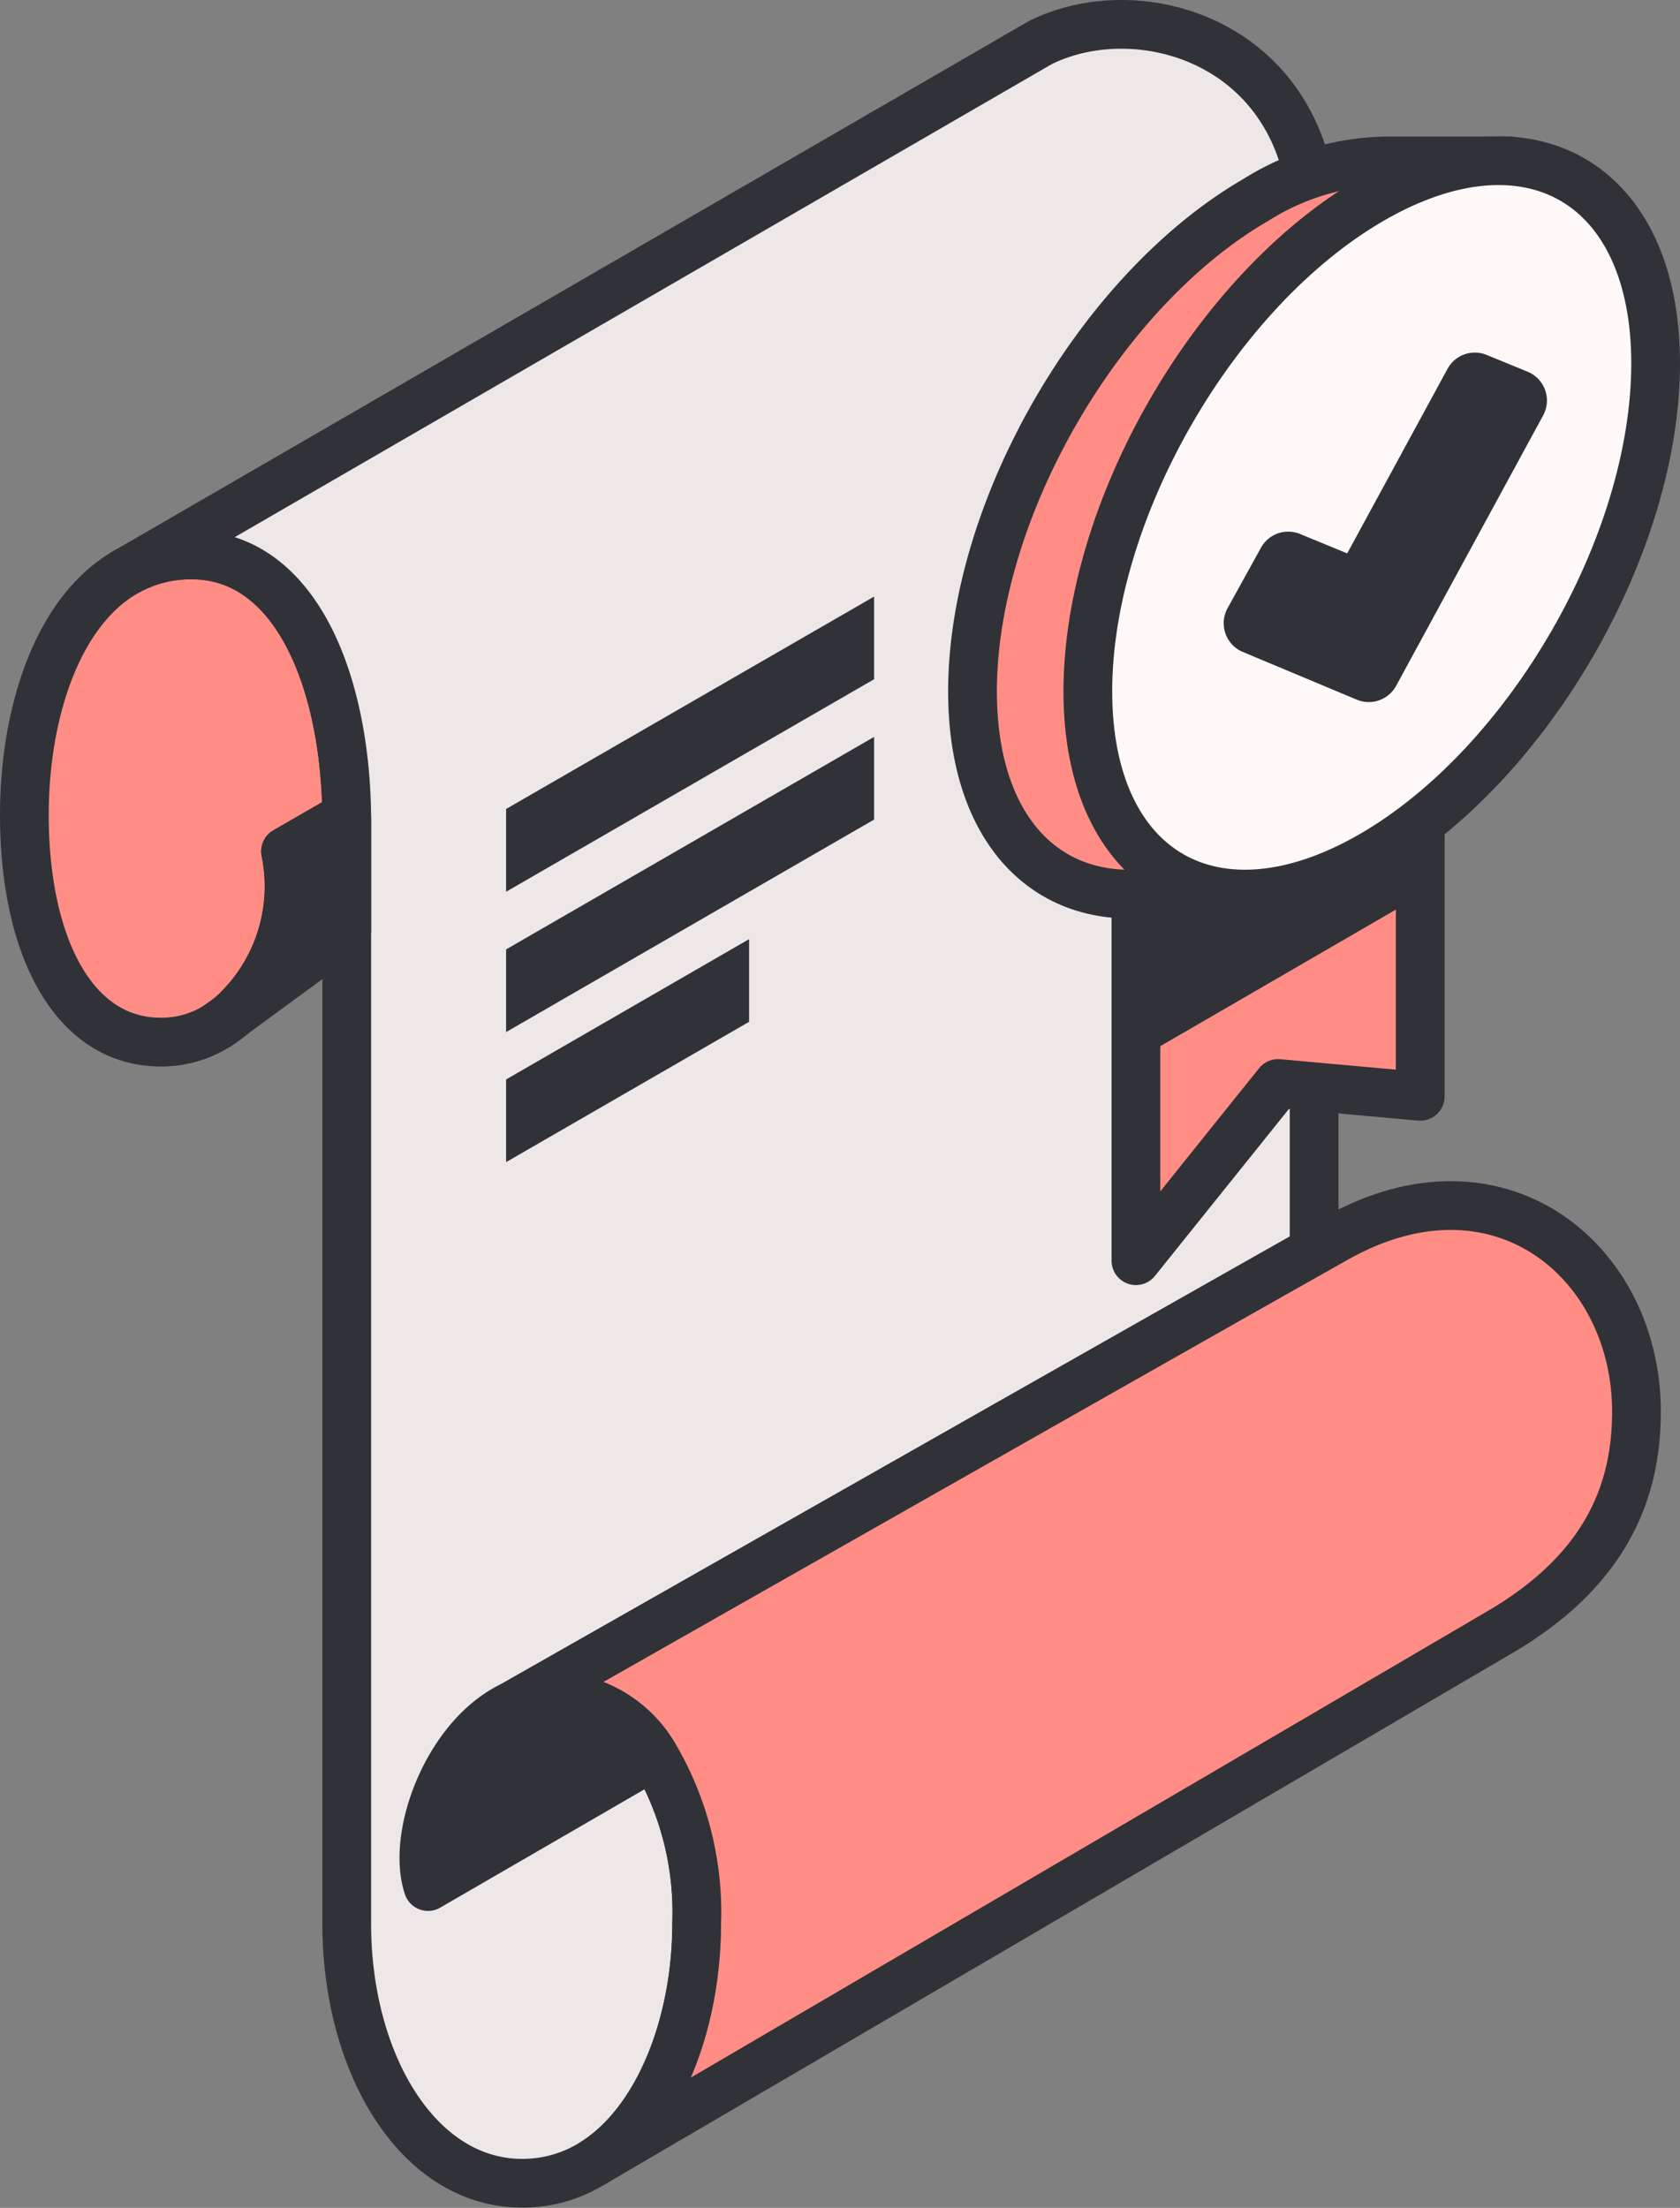 <svg xmlns="http://www.w3.org/2000/svg" xmlns:xlink="http://www.w3.org/1999/xlink" width="65.43" height="85.969" viewBox="0 0 65.43 85.969">
  <rect x="0" y="0" width="65.43" height="85.969" fill="#808080" stroke="none"/>
  <defs>
    <clipPath id="clip-path">
      <rect id="Rechteck_80" data-name="Rechteck 80" width="65.43" height="85.969" transform="translate(0 0)" fill="none"/>
    </clipPath>
  </defs>
  <g id="Gruppe_798" data-name="Gruppe 798" transform="translate(0 0)">
    <g id="Gruppe_797" data-name="Gruppe 797" clip-path="url(#clip-path)">
      <path id="Pfad_1213" data-name="Pfad 1213" d="M11.122,33.154a6.77,6.77,0,0,1-2.116,6.4l-.52.381-.019.013a4.1,4.1,0,0,1-2.2.63C2.8,40.576.949,36.742.949,31.733c0-3.92,1.255-7.908,3.944-9.455a5.074,5.074,0,0,1,2.572-.67c4,0,5.984,4.826,6.038,10.173Z" fill="#ff8d85"/>
      <path id="Pfad_1214" data-name="Pfad 1214" d="M11.122,33.154a6.77,6.77,0,0,1-2.116,6.4l-.52.381-.019.013a4.1,4.1,0,0,1-2.2.63C2.8,40.576.949,36.742.949,31.733c0-3.92,1.255-7.908,3.944-9.455a5.074,5.074,0,0,1,2.572-.67c4,0,5.984,4.826,6.038,10.173Z" fill="none" stroke="#303237" stroke-linecap="round" stroke-linejoin="round" stroke-width="1.898"/>
      <path id="Pfad_1215" data-name="Pfad 1215" d="M9.007,39.552a4.482,4.482,0,0,1-.521.381" fill="#ff8d85"/>
      <path id="Pfad_1216" data-name="Pfad 1216" d="M9.007,39.552a4.482,4.482,0,0,1-.521.381" fill="none" stroke="#303237" stroke-linecap="round" stroke-linejoin="round" stroke-width="1.898"/>
      <path id="Pfad_1217" data-name="Pfad 1217" d="M25.476,68.363l-8.806,5.1c-.662-1.99.77-5.865,3.3-7.052l0,0a3.651,3.651,0,0,1,1.55-.351,4.675,4.675,0,0,1,3.947,2.311" fill="#303237"/>
      <path id="Pfad_1218" data-name="Pfad 1218" d="M25.476,68.363l-8.806,5.1c-.662-1.99.77-5.865,3.3-7.052l0,0a3.651,3.651,0,0,1,1.55-.351A4.675,4.675,0,0,1,25.476,68.363Z" fill="none" stroke="#303237" stroke-linecap="round" stroke-linejoin="round" stroke-width="1.898"/>
      <line id="Linie_69" data-name="Linie 69" x1="0.003" y2="0.003" transform="translate(13.503 31.778)" fill="#ff8d85"/>
      <line id="Linie_70" data-name="Linie 70" x1="0.003" y2="0.003" transform="translate(13.503 31.778)" fill="none" stroke="#303237" stroke-linecap="round" stroke-linejoin="round" stroke-width="1.898"/>
      <path id="Pfad_1219" data-name="Pfad 1219" d="M16.67,73.458l8.806-5.1h0a12,12,0,0,1,1.655,6.551c0,3.8-1.419,7.647-3.993,9.288a.171.171,0,0,0-.024.014,5.146,5.146,0,0,1-2.78.8c-4.06,0-6.83-4.668-6.83-10.106V32.009c0-.075,0-.153,0-.228-.053-5.347-2.035-10.173-6.038-10.173a5.074,5.074,0,0,0-2.572.67L40.513,1.661C44.492-.321,51.18,1.739,51.18,9.04V48.706c-6.465,3.644-30.8,17.469-31.2,17.7l-.006,0c-2.533,1.188-3.965,5.062-3.3,7.052" fill="#ede8e7"/>
      <path id="Pfad_1220" data-name="Pfad 1220" d="M16.67,73.458l8.806-5.1h0a12,12,0,0,1,1.655,6.551c0,3.8-1.419,7.647-3.993,9.288a.171.171,0,0,0-.024.014,5.146,5.146,0,0,1-2.78.8c-4.06,0-6.83-4.668-6.83-10.106V32.009c0-.075,0-.153,0-.228-.053-5.347-2.035-10.173-6.038-10.173a5.074,5.074,0,0,0-2.572.67L40.513,1.661C44.492-.321,51.18,1.739,51.18,9.04V48.706c-6.465,3.644-30.8,17.469-31.2,17.7l-.006,0C17.44,67.594,16.008,71.468,16.67,73.458Z" fill="none" stroke="#303237" stroke-linecap="round" stroke-linejoin="round" stroke-width="1.898"/>
      <path id="Pfad_1221" data-name="Pfad 1221" d="M63.734,54.962c0,2.815-.949,6.02-5.28,8.567C55.242,65.417,24.111,83.634,23.14,84.2c2.574-1.641,3.993-5.492,3.993-9.289a12,12,0,0,0-1.655-6.55h0a4.675,4.675,0,0,0-3.947-2.312,3.648,3.648,0,0,0-1.55.352c.4-.228,24.736-14.054,31.2-17.7.346-.195.641-.359.876-.493,6.345-3.564,11.678.922,11.678,6.749" fill="#ff8d85"/>
      <path id="Pfad_1222" data-name="Pfad 1222" d="M63.734,54.962c0,2.815-.949,6.02-5.28,8.567C55.242,65.417,24.111,83.634,23.14,84.2c2.574-1.641,3.993-5.492,3.993-9.289a12,12,0,0,0-1.655-6.55h0a4.675,4.675,0,0,0-3.947-2.312,3.648,3.648,0,0,0-1.55.352c.4-.228,24.736-14.054,31.2-17.7.346-.195.641-.359.876-.493C58.4,44.649,63.734,49.135,63.734,54.962Z" fill="none" stroke="#303237" stroke-linecap="round" stroke-linejoin="round" stroke-width="1.898"/>
      <path id="Pfad_1223" data-name="Pfad 1223" d="M13.506,32.009v4.242l-4.5,3.3a6.769,6.769,0,0,0,2.115-6.4L13.5,31.781c0,.075,0,.153,0,.228" fill="#303237"/>
      <path id="Pfad_1224" data-name="Pfad 1224" d="M13.506,32.009v4.242l-4.5,3.3a6.769,6.769,0,0,0,2.115-6.4L13.5,31.781C13.506,31.856,13.506,31.934,13.506,32.009Z" fill="none" stroke="#303237" stroke-linecap="round" stroke-linejoin="round" stroke-width="1.898"/>
      <path id="Pfad_1225" data-name="Pfad 1225" d="M55.313,20.544V42.689l-5.536-.5-5.537,6.9V26.937Z" fill="#ff8d85"/>
      <path id="Pfad_1226" data-name="Pfad 1226" d="M55.313,20.544V42.689l-5.536-.5-5.537,6.9V26.937Z" fill="none" stroke="#303237" stroke-linecap="round" stroke-linejoin="round" stroke-width="1.898"/>
      <path id="Pfad_1227" data-name="Pfad 1227" d="M58.8,6.265h-4.68a9.808,9.808,0,0,0-5.187,1.506c-6.106,3.525-11.057,12.1-11.057,19.15,0,4.929,2.419,7.809,5.96,7.892h4.5Z" fill="#ff8d85"/>
      <path id="Pfad_1228" data-name="Pfad 1228" d="M58.8,6.265h-4.68a9.808,9.808,0,0,0-5.187,1.506c-6.106,3.525-11.057,12.1-11.057,19.15,0,4.929,2.419,7.809,5.96,7.892h4.5L58.8,6.265" fill="none" stroke="#303237" stroke-linecap="round" stroke-linejoin="round" stroke-width="1.898"/>
      <path id="Pfad_1229" data-name="Pfad 1229" d="M44.682,39.933l10.007-5.8-10.007.587Z" fill="#303237"/>
      <path id="Pfad_1230" data-name="Pfad 1230" d="M44.682,39.933l10.007-5.8-10.007.587Z" fill="none" stroke="#303237" stroke-linecap="round" stroke-linejoin="round" stroke-width="1.898"/>
      <path id="Pfad_1231" data-name="Pfad 1231" d="M64.481,14.153c0,7.051-4.95,15.625-11.057,19.151s-11.057.668-11.057-6.384S47.318,11.3,53.424,7.769,64.481,7.1,64.481,14.153" fill="#fef9f8"/>
      <path id="Pfad_1232" data-name="Pfad 1232" d="M64.481,14.153c0,7.051-4.95,15.625-11.057,19.151s-11.057.668-11.057-6.384S47.318,11.3,53.424,7.769,64.481,7.1,64.481,14.153Z" fill="none" stroke="#303237" stroke-linecap="round" stroke-linejoin="round" stroke-width="1.898"/>
      <path id="Pfad_1233" data-name="Pfad 1233" d="M50.271,21.67l2.407.989a.263.263,0,0,0,.331-.118l4.2-7.725a.263.263,0,0,1,.331-.118l1.595.654a.263.263,0,0,1,.132.369l-5.726,10.53a.265.265,0,0,1-.333.117L48.769,24.51a.263.263,0,0,1-.128-.37l1.3-2.354a.262.262,0,0,1,.33-.116" fill="#303237"/>
      <path id="Pfad_1234" data-name="Pfad 1234" d="M50.271,21.67l2.407.989a.263.263,0,0,0,.331-.118l4.2-7.725a.263.263,0,0,1,.331-.118l1.595.654a.263.263,0,0,1,.132.369l-5.726,10.53a.265.265,0,0,1-.333.117L48.769,24.51a.263.263,0,0,1-.128-.37l1.3-2.354A.262.262,0,0,1,50.271,21.67Z" fill="none" stroke="#303237" stroke-linecap="round" stroke-linejoin="round" stroke-width="1.898"/>
      <path id="Pfad_1235" data-name="Pfad 1235" d="M34.042,26.449,19.711,34.723V31.5L34.042,23.23Z" fill="#303237"/>
      <path id="Pfad_1236" data-name="Pfad 1236" d="M34.042,31.913,19.711,40.187V36.968l14.331-8.274Z" fill="#303237"/>
      <path id="Pfad_1237" data-name="Pfad 1237" d="M29.175,39.787l-9.464,5.464V42.032l9.464-5.464Z" fill="#303237"/>
    </g>
  </g>
</svg>
